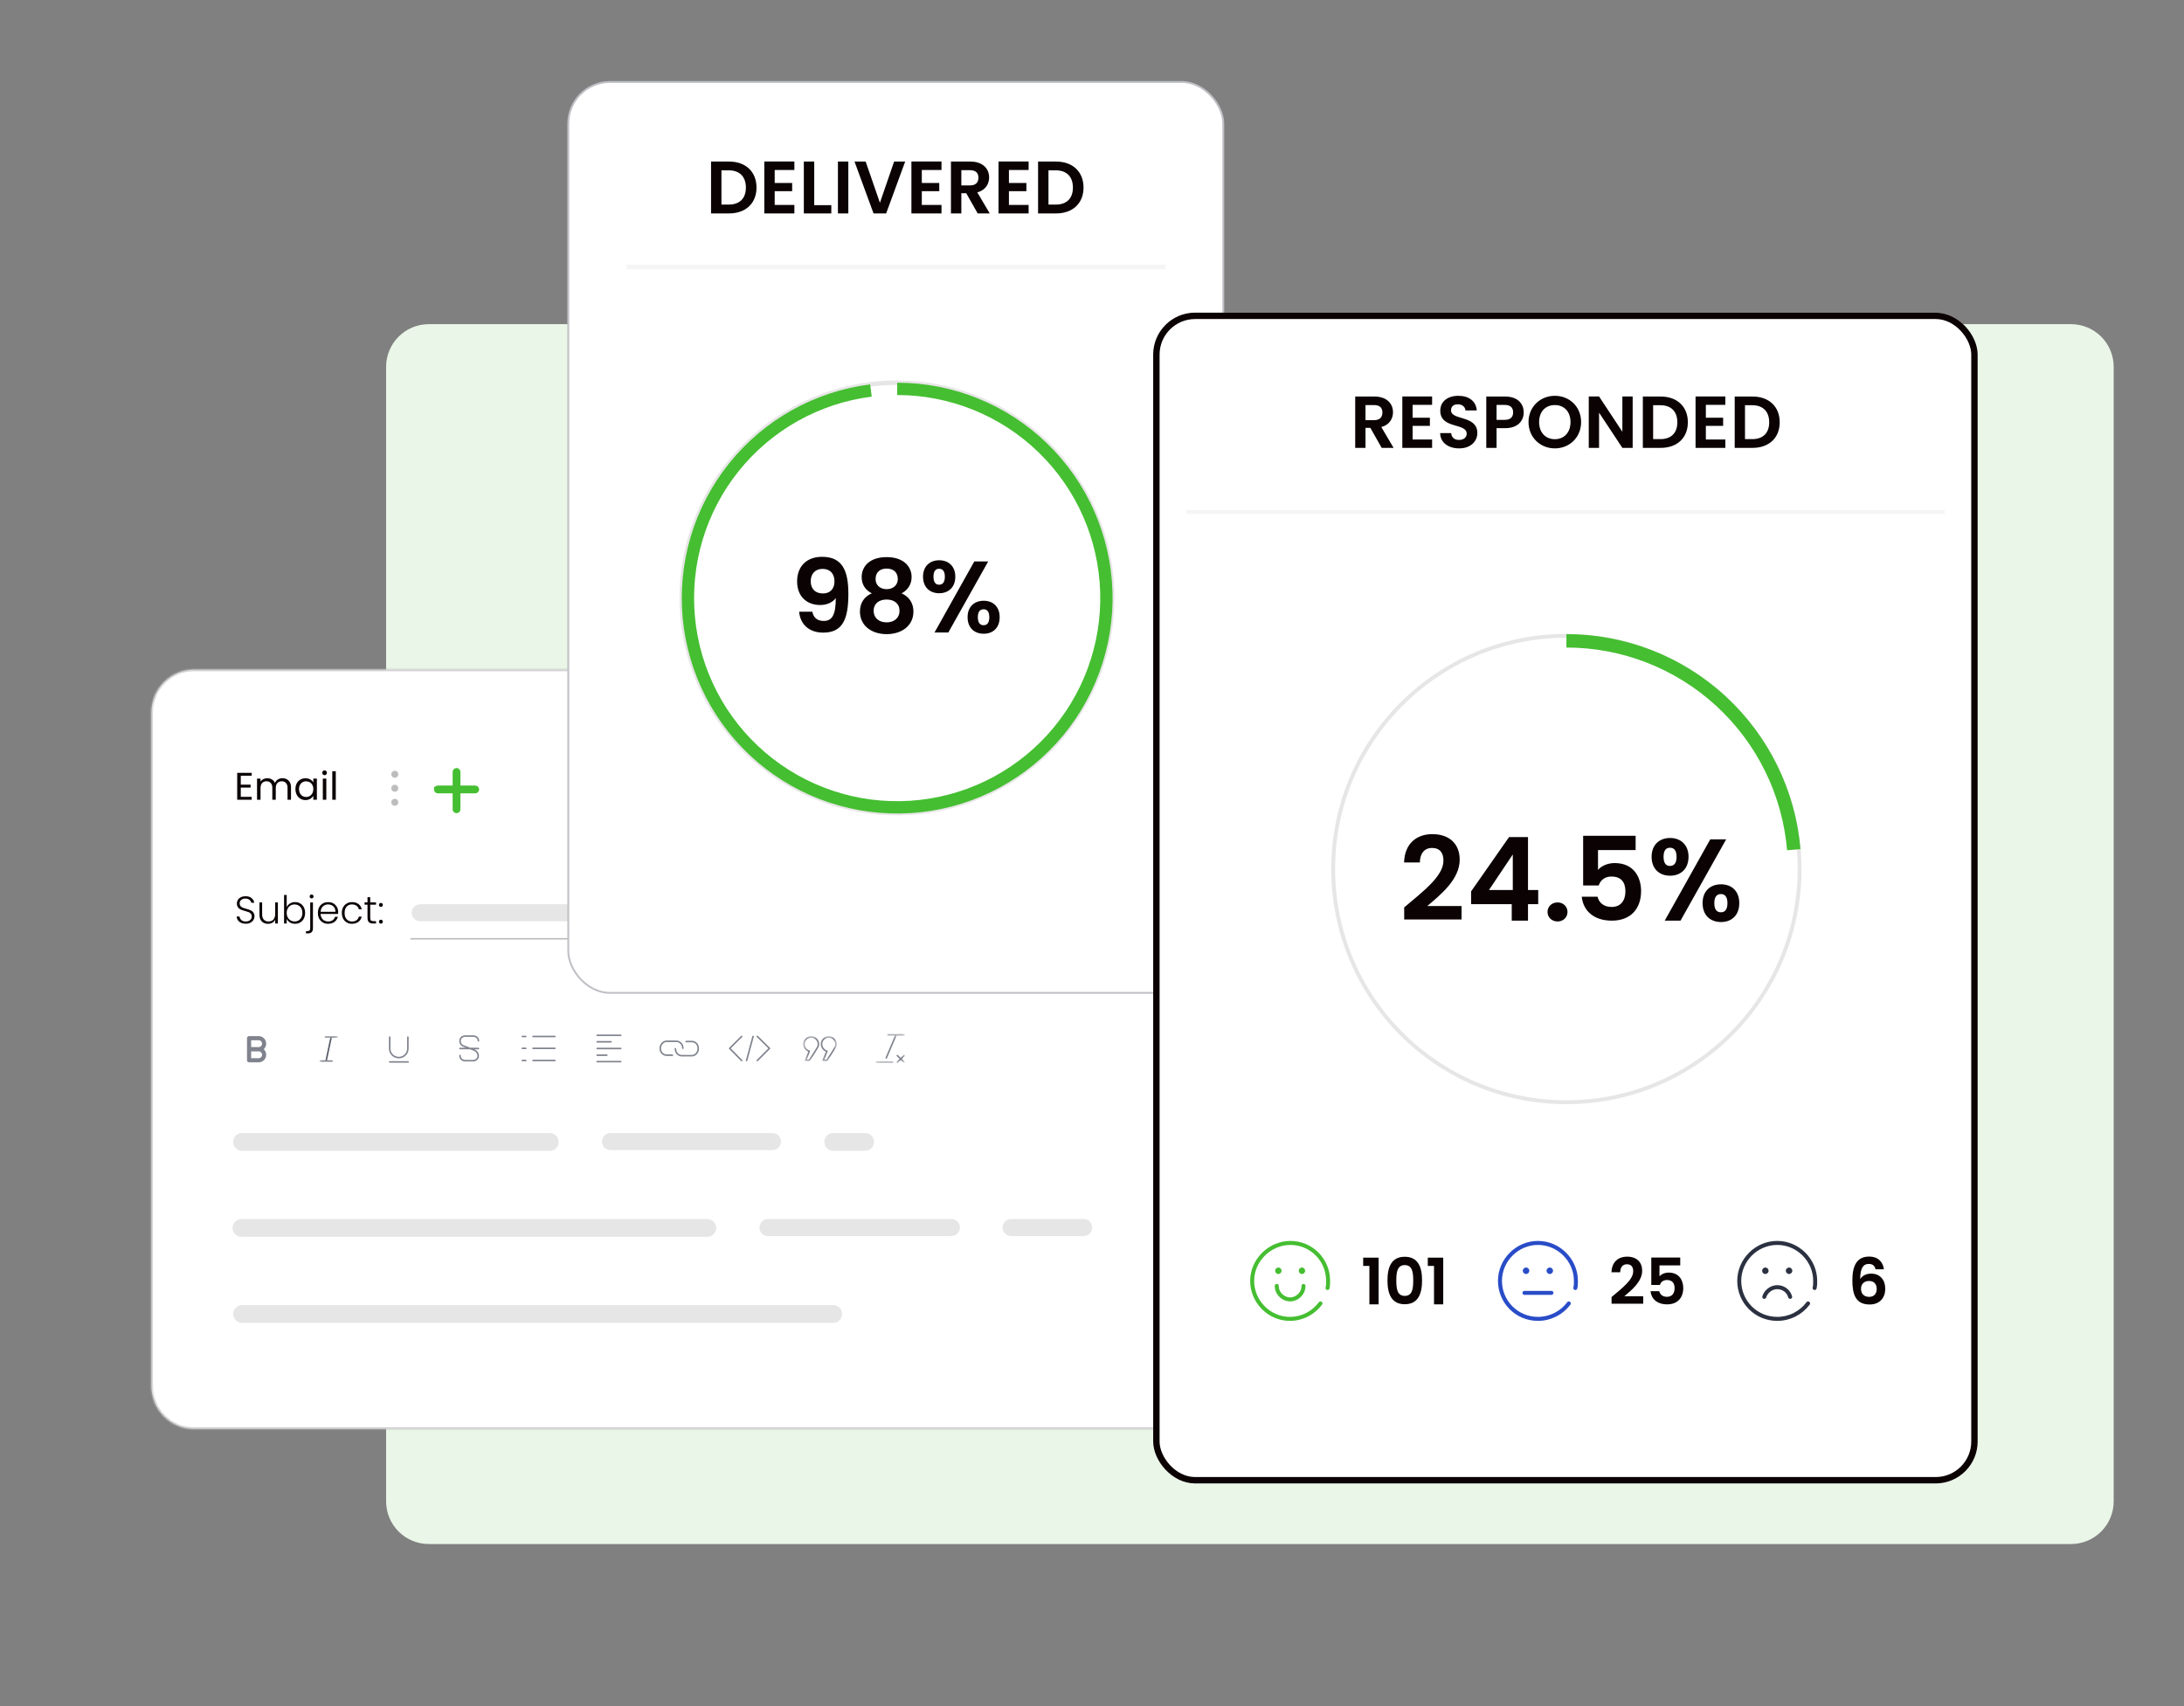 <?xml version="1.0" encoding="UTF-8"?>
<svg xmlns="http://www.w3.org/2000/svg" width="512" height="400" viewBox="0 0 512 400" fill="none">
  <rect x="0" y="0" width="512" height="400" fill="#808080" stroke="none"/>
  <path d="M485.516 76H100.516C97.864 76 95.32 77.054 93.445 78.929C91.569 80.804 90.516 83.348 90.516 86V352C90.516 354.652 91.569 357.196 93.445 359.071C95.32 360.946 97.864 362 100.516 362H485.516C488.168 362 490.711 360.946 492.587 359.071C494.462 357.196 495.516 354.652 495.516 352V86C495.516 83.348 494.462 80.804 492.587 78.929C490.711 77.054 488.168 76 485.516 76Z" fill="#EAF6E8"></path>
  <path d="M35.516 167C35.516 164.348 36.569 161.804 38.445 159.929C40.32 158.054 42.864 157 45.516 157H300.516C303.168 157 305.711 158.054 307.587 159.929C309.462 161.804 310.516 164.348 310.516 167V325C310.516 327.652 309.462 330.196 307.587 332.071C305.711 333.946 303.168 335 300.516 335H45.516C42.864 335 40.32 333.946 38.445 332.071C36.569 330.196 35.516 327.652 35.516 325V167Z" fill="white"></path>
  <mask id="mask0_3792_343588" style="mask-type:luminance" maskUnits="userSpaceOnUse" x="35" y="157" width="276" height="178">
    <path d="M35.516 167C35.516 164.348 36.569 161.804 38.445 159.929C40.32 158.054 42.864 157 45.516 157H300.516C303.168 157 305.711 158.054 307.587 159.929C309.462 161.804 310.516 164.348 310.516 167V325C310.516 327.652 309.462 330.196 307.587 332.071C305.711 333.946 303.168 335 300.516 335H45.516C42.864 335 40.32 333.946 38.445 332.071C36.569 330.196 35.516 327.652 35.516 325V167Z" fill="#BDBDBD"></path>
  </mask>
  <g mask="url(#mask0_3792_343588)">
    <path d="M45.514 157.35H300.514V156.65H45.514V157.35ZM310.164 167V325H310.864V167H310.164ZM300.514 334.65H45.514V335.35H300.514V334.65ZM35.864 325V167H35.164V325H35.864ZM45.514 334.65C42.955 334.65 40.5 333.634 38.691 331.824C36.881 330.014 35.864 327.56 35.864 325H35.164C35.164 330.71 39.804 335.35 45.514 335.35V334.65ZM310.164 325C310.164 327.56 309.147 330.014 307.338 331.824C305.528 333.634 303.073 334.65 300.514 334.65V335.35C306.234 335.35 310.864 330.71 310.864 325H310.164ZM300.514 157.35C303.073 157.35 305.528 158.367 307.338 160.177C309.147 161.987 310.164 164.441 310.164 167H310.864C310.864 161.28 306.234 156.65 300.514 156.65V157.35ZM45.514 156.65C44.155 156.65 42.809 156.918 41.553 157.438C40.298 157.958 39.157 158.721 38.196 159.682C37.234 160.643 36.472 161.784 35.952 163.04C35.432 164.295 35.164 165.641 35.164 167H35.864C35.864 164.441 36.881 161.987 38.691 160.177C40.5 158.367 42.955 157.35 45.514 157.35V156.65Z" fill="#BDBDBD"></path>
  </g>
  <path d="M92.554 182.35C92.662 182.35 92.769 182.329 92.868 182.288C92.968 182.246 93.058 182.186 93.134 182.11C93.21 182.034 93.271 181.943 93.312 181.844C93.353 181.744 93.374 181.638 93.374 181.53C93.374 181.422 93.353 181.316 93.312 181.216C93.271 181.117 93.21 181.026 93.134 180.95C93.058 180.874 92.968 180.814 92.868 180.772C92.769 180.731 92.662 180.71 92.554 180.71C92.337 180.71 92.128 180.796 91.975 180.95C91.821 181.104 91.734 181.312 91.734 181.53C91.734 181.747 91.821 181.956 91.975 182.11C92.128 182.264 92.337 182.35 92.554 182.35ZM92.554 185.63C92.662 185.63 92.769 185.609 92.868 185.568C92.968 185.526 93.058 185.466 93.134 185.39C93.21 185.314 93.271 185.223 93.312 185.124C93.353 185.024 93.374 184.918 93.374 184.81C93.374 184.702 93.353 184.596 93.312 184.496C93.271 184.397 93.21 184.306 93.134 184.23C93.058 184.154 92.968 184.094 92.868 184.052C92.769 184.011 92.662 183.99 92.554 183.99C92.337 183.99 92.128 184.076 91.975 184.23C91.821 184.384 91.734 184.592 91.734 184.81C91.734 185.027 91.821 185.236 91.975 185.39C92.128 185.544 92.337 185.63 92.554 185.63ZM92.554 188.92C92.662 188.92 92.769 188.899 92.868 188.858C92.968 188.816 93.058 188.756 93.134 188.68C93.21 188.604 93.271 188.513 93.312 188.414C93.353 188.314 93.374 188.208 93.374 188.1C93.374 187.992 93.353 187.886 93.312 187.786C93.271 187.687 93.21 187.596 93.134 187.52C93.058 187.444 92.968 187.384 92.868 187.342C92.769 187.301 92.662 187.28 92.554 187.28C92.337 187.28 92.128 187.366 91.975 187.52C91.821 187.674 91.734 187.882 91.734 188.1C91.734 188.317 91.821 188.526 91.975 188.68C92.128 188.834 92.337 188.92 92.554 188.92Z" fill="#BDBDBD"></path>
  <path fill-rule="evenodd" clip-rule="evenodd" d="M107.03 190.01C106.994 190.011 106.958 190.005 106.924 189.992C106.89 189.979 106.859 189.96 106.833 189.935C106.806 189.909 106.786 189.879 106.771 189.846C106.757 189.812 106.75 189.776 106.75 189.74V180.98C106.75 180.907 106.779 180.837 106.831 180.786C106.882 180.734 106.952 180.705 107.025 180.705C107.098 180.705 107.168 180.734 107.219 180.786C107.271 180.837 107.3 180.907 107.3 180.98V189.74C107.3 189.89 107.18 190.01 107.03 190.01Z" fill="#45BE31" stroke="#45BE31" stroke-width="1.28"></path>
  <path fill-rule="evenodd" clip-rule="evenodd" d="M102.385 185.091C102.385 184.941 102.505 184.811 102.655 184.811H111.415C111.488 184.811 111.558 184.84 111.609 184.891C111.661 184.943 111.69 185.013 111.69 185.086C111.69 185.158 111.661 185.228 111.609 185.28C111.558 185.332 111.488 185.361 111.415 185.361H102.655C102.619 185.362 102.583 185.356 102.549 185.343C102.515 185.33 102.484 185.31 102.458 185.285C102.431 185.26 102.411 185.23 102.396 185.196C102.382 185.163 102.375 185.127 102.375 185.091H102.385Z" fill="#45BE31" stroke="#45BE31" stroke-width="1.28"></path>
  <path d="M56.449 181.87V183.97H58.749V184.65H56.449V186.82H58.999V187.5H55.609V181.19H59.009V181.87H56.439H56.449ZM66.209 182.45C66.599 182.45 66.939 182.54 67.239 182.7C67.539 182.86 67.779 183.1 67.959 183.41C68.129 183.73 68.219 184.12 68.219 184.58V187.5H67.409V184.7C67.409 184.2 67.279 183.82 67.029 183.57C66.789 183.3 66.469 183.17 66.049 183.17C65.619 183.17 65.279 183.31 65.029 183.58C64.779 183.85 64.649 184.25 64.649 184.77V187.5H63.839V184.7C63.839 184.2 63.709 183.82 63.459 183.57C63.219 183.3 62.899 183.17 62.479 183.17C62.049 183.17 61.709 183.31 61.459 183.58C61.209 183.85 61.079 184.25 61.079 184.77V187.5H60.259V182.54H61.079V183.26C61.239 183 61.459 182.8 61.729 182.66C62.009 182.52 62.309 182.46 62.639 182.46C63.059 182.46 63.429 182.55 63.739 182.74C64.069 182.92 64.299 183.19 64.459 183.56C64.599 183.21 64.829 182.94 65.149 182.74C65.469 182.547 65.836 182.446 66.209 182.45ZM69.259 185C69.259 184.5 69.359 184.05 69.559 183.67C69.753 183.297 70.049 182.987 70.411 182.775C70.774 182.562 71.189 182.457 71.609 182.47C72.039 182.47 72.419 182.56 72.739 182.74C73.059 182.93 73.299 183.16 73.449 183.44V182.54H74.289V187.5H73.449V186.57C73.289 186.87 73.049 187.1 72.719 187.3C72.399 187.49 72.019 187.58 71.599 187.58C71.179 187.585 70.765 187.471 70.406 187.252C70.047 187.033 69.757 186.717 69.569 186.34C69.369 185.94 69.259 185.5 69.259 185ZM73.459 185.01C73.466 184.673 73.387 184.339 73.229 184.04C73.089 183.771 72.874 183.549 72.609 183.4C72.355 183.252 72.064 183.176 71.769 183.18C71.472 183.17 71.178 183.244 70.921 183.395C70.664 183.545 70.456 183.766 70.319 184.03C70.165 184.33 70.09 184.664 70.099 185C70.099 185.38 70.179 185.71 70.329 186C70.479 186.27 70.679 186.49 70.929 186.64C71.179 186.78 71.459 186.86 71.769 186.86C72.067 186.864 72.359 186.785 72.615 186.634C72.871 186.482 73.08 186.263 73.219 186C73.379 185.71 73.449 185.38 73.449 185.01H73.459ZM76.099 181.74C76.025 181.743 75.951 181.729 75.883 181.702C75.814 181.674 75.751 181.633 75.699 181.58C75.647 181.528 75.605 181.466 75.578 181.397C75.55 181.328 75.537 181.254 75.539 181.18C75.539 181.02 75.589 180.89 75.699 180.78C75.809 180.68 75.939 180.62 76.099 180.62C76.171 180.618 76.241 180.632 76.307 180.659C76.372 180.687 76.431 180.728 76.479 180.78C76.579 180.89 76.639 181.02 76.639 181.18C76.639 181.34 76.589 181.47 76.479 181.58C76.431 181.632 76.372 181.674 76.307 181.701C76.241 181.729 76.171 181.742 76.099 181.74ZM76.499 182.54V187.5H75.679V182.54H76.499ZM78.719 180.81V187.5H77.899V180.81H78.719Z" fill="#0B0204"></path>
  <path d="M274.516 212H98.516C97.985 212 97.477 212.211 97.101 212.586C96.726 212.961 96.516 213.47 96.516 214C96.516 214.53 96.726 215.039 97.101 215.414C97.477 215.789 97.985 216 98.516 216H274.516C275.046 216 275.555 215.789 275.93 215.414C276.305 215.039 276.516 214.53 276.516 214C276.516 213.47 276.305 212.961 275.93 212.586C275.555 212.211 275.046 212 274.516 212Z" fill="#E7E6E6"></path>
  <path d="M96.398 220.1H290.948" stroke="#BDBDBD" stroke-width="0.35" stroke-linecap="square"></path>
  <path d="M57.614 216.57C57.204 216.57 56.834 216.5 56.514 216.35C56.218 216.22 55.963 216.013 55.774 215.75C55.594 215.495 55.493 215.192 55.484 214.88H56.154C56.184 215.18 56.324 215.46 56.554 215.69C56.804 215.92 57.154 216.04 57.614 216.04C58.044 216.04 58.384 215.93 58.634 215.71C58.884 215.49 59.014 215.21 59.014 214.87C59.026 214.635 58.951 214.404 58.804 214.22C58.667 214.052 58.488 213.925 58.284 213.85C58.084 213.77 57.794 213.68 57.434 213.58C57.094 213.494 56.76 213.384 56.434 213.25C56.184 213.137 55.967 212.961 55.804 212.74C55.614 212.468 55.519 212.141 55.534 211.81C55.537 211.497 55.63 211.192 55.802 210.932C55.974 210.671 56.218 210.465 56.504 210.34C56.804 210.19 57.164 210.12 57.564 210.12C58.144 210.12 58.614 210.26 58.964 210.55C59.334 210.84 59.544 211.2 59.594 211.65H58.914C58.86 211.378 58.707 211.136 58.484 210.97C58.244 210.77 57.924 210.67 57.514 210.67C57.134 210.67 56.814 210.77 56.564 210.97C56.441 211.067 56.341 211.191 56.275 211.334C56.209 211.477 56.178 211.633 56.184 211.79C56.184 212.06 56.254 212.27 56.384 212.43C56.524 212.6 56.694 212.72 56.904 212.8C57.114 212.89 57.404 212.98 57.754 213.07C58.154 213.19 58.494 213.3 58.754 213.42C59.033 213.537 59.269 213.737 59.43 213.993C59.591 214.249 59.67 214.548 59.654 214.85C59.654 215.15 59.574 215.42 59.414 215.69C59.254 215.95 59.024 216.16 58.714 216.33C58.414 216.49 58.044 216.57 57.614 216.57ZM65.144 211.57V216.51H64.514V215.64C64.374 215.94 64.144 216.18 63.844 216.34C63.544 216.51 63.204 216.59 62.834 216.59C62.569 216.601 62.304 216.559 62.055 216.466C61.806 216.373 61.578 216.232 61.384 216.05C61.014 215.68 60.824 215.15 60.824 214.45V211.57H61.454V214.38C61.454 214.92 61.584 215.33 61.854 215.61C62.124 215.9 62.484 216.04 62.954 216.04C63.424 216.04 63.804 215.89 64.094 215.59C64.374 215.29 64.514 214.84 64.514 214.26V211.57H65.144ZM67.214 212.67C67.374 212.33 67.624 212.04 67.964 211.83C68.327 211.605 68.748 211.49 69.174 211.5C69.624 211.5 70.034 211.6 70.384 211.82C70.744 212.02 71.024 212.32 71.224 212.7C71.424 213.08 71.524 213.53 71.524 214.03C71.524 214.53 71.424 214.99 71.224 215.37C71.024 215.76 70.744 216.05 70.374 216.27C70.01 216.481 69.595 216.588 69.174 216.58C68.704 216.58 68.304 216.48 67.954 216.26C67.614 216.05 67.374 215.76 67.214 215.42V216.51H66.594V209.82H67.214V212.67ZM70.884 214.03C70.884 213.63 70.804 213.27 70.644 212.97C70.484 212.67 70.264 212.44 69.994 212.29C69.714 212.13 69.394 212.05 69.054 212.05C68.726 212.041 68.402 212.124 68.12 212.29C67.837 212.457 67.606 212.699 67.454 212.99C67.294 213.29 67.214 213.64 67.214 214.04C67.214 214.44 67.294 214.79 67.464 215.09C67.616 215.379 67.845 215.619 68.126 215.785C68.407 215.951 68.728 216.036 69.054 216.03C69.381 216.045 69.705 215.966 69.987 215.801C70.269 215.636 70.498 215.392 70.644 215.1C70.804 214.8 70.884 214.44 70.884 214.03ZM73.054 210.64C72.993 210.642 72.933 210.632 72.876 210.61C72.819 210.587 72.767 210.553 72.724 210.51C72.68 210.465 72.646 210.412 72.624 210.354C72.601 210.295 72.591 210.233 72.594 210.17C72.591 210.11 72.601 210.051 72.623 209.995C72.646 209.94 72.68 209.89 72.724 209.85C72.824 209.75 72.924 209.71 73.054 209.71C73.174 209.71 73.284 209.76 73.364 209.85C73.464 209.93 73.504 210.05 73.504 210.17C73.504 210.31 73.454 210.42 73.364 210.51C73.325 210.552 73.277 210.586 73.223 210.608C73.17 210.631 73.112 210.641 73.054 210.64ZM73.354 217.68C73.354 218.08 73.254 218.36 73.054 218.55C72.854 218.75 72.554 218.84 72.164 218.84H71.724V218.3H72.064C72.304 218.3 72.464 218.25 72.564 218.14C72.674 218.04 72.724 217.88 72.724 217.64V211.58H73.364V217.68H73.354ZM79.274 213.78C79.274 214.01 79.274 214.18 79.254 214.28H75.154C75.165 214.619 75.261 214.949 75.434 215.24C75.594 215.51 75.804 215.71 76.074 215.84C76.334 215.98 76.624 216.04 76.944 216.04C77.344 216.04 77.694 215.94 77.974 215.75C78.254 215.55 78.444 215.28 78.534 214.95H79.204C79.089 215.422 78.813 215.839 78.424 216.13C78.024 216.43 77.534 216.58 76.944 216.58C76.513 216.602 76.085 216.501 75.71 216.288C75.334 216.076 75.027 215.761 74.824 215.38C74.624 215 74.524 214.55 74.524 214.04C74.524 213.53 74.624 213.08 74.824 212.7C75.024 212.31 75.324 212.01 75.684 211.81C76.054 211.61 76.474 211.51 76.944 211.51C77.414 211.51 77.824 211.61 78.174 211.81C78.513 212.017 78.792 212.308 78.985 212.655C79.178 213.002 79.278 213.393 79.274 213.79V213.78ZM78.634 213.78C78.634 213.4 78.564 213.09 78.404 212.83C78.261 212.576 78.045 212.371 77.784 212.24C77.514 212.11 77.224 212.04 76.914 212.04C76.444 212.04 76.044 212.2 75.714 212.5C75.384 212.8 75.194 213.22 75.164 213.77H78.634V213.78ZM80.134 214.04C80.134 213.53 80.234 213.08 80.444 212.7C80.644 212.32 80.944 212.02 81.294 211.82C81.654 211.61 82.074 211.5 82.534 211.5C83.144 211.5 83.644 211.65 84.034 211.95C84.434 212.25 84.694 212.67 84.804 213.18H84.124C84.053 212.844 83.856 212.547 83.574 212.35C83.27 212.139 82.904 212.034 82.534 212.05C82.219 212.032 81.905 212.108 81.633 212.268C81.361 212.428 81.142 212.666 81.004 212.95C80.854 213.25 80.784 213.61 80.784 214.05C80.784 214.47 80.854 214.85 81.004 215.15C81.164 215.45 81.374 215.67 81.644 215.82C81.904 215.97 82.204 216.05 82.544 216.05C82.944 216.05 83.294 215.95 83.574 215.75C83.854 215.55 84.044 215.26 84.124 214.9H84.804C84.684 215.4 84.434 215.81 84.034 216.12C83.634 216.42 83.134 216.58 82.534 216.58C82.107 216.602 81.683 216.501 81.312 216.288C80.942 216.075 80.64 215.76 80.444 215.38C80.244 215 80.144 214.55 80.144 214.04H80.134ZM86.794 212.11V215.17C86.794 215.47 86.854 215.68 86.964 215.8C87.084 215.9 87.284 215.97 87.564 215.97H88.154V216.51H87.474C87.024 216.51 86.694 216.41 86.474 216.21C86.264 215.99 86.154 215.65 86.154 215.17V212.11H85.464V211.57H86.154V210.34H86.794V211.57H88.154V212.11H86.794ZM89.294 216.55C89.233 216.552 89.173 216.541 89.116 216.519C89.059 216.496 89.008 216.463 88.964 216.42C88.923 216.374 88.891 216.32 88.871 216.262C88.85 216.204 88.841 216.142 88.844 216.08C88.844 215.95 88.884 215.84 88.964 215.76C89.064 215.66 89.164 215.62 89.304 215.62C89.424 215.62 89.534 215.67 89.614 215.76C89.714 215.84 89.754 215.96 89.754 216.08C89.754 216.22 89.704 216.33 89.614 216.42C89.575 216.462 89.527 216.496 89.473 216.518C89.42 216.541 89.362 216.551 89.304 216.55H89.294ZM89.294 212.62C89.233 212.622 89.173 212.611 89.116 212.589C89.059 212.566 89.008 212.533 88.964 212.49C88.923 212.444 88.891 212.39 88.871 212.332C88.85 212.274 88.841 212.212 88.844 212.15C88.844 212.02 88.884 211.91 88.964 211.83C89.064 211.73 89.164 211.69 89.304 211.69C89.424 211.69 89.534 211.74 89.614 211.83C89.714 211.91 89.754 212.02 89.754 212.15C89.754 212.29 89.704 212.4 89.614 212.49C89.575 212.532 89.527 212.566 89.473 212.588C89.42 212.611 89.362 212.621 89.304 212.62H89.294Z" fill="#0B0204"></path>
  <path d="M58.391 245.97H60.741C61.062 245.942 61.361 245.794 61.579 245.557C61.796 245.319 61.917 245.008 61.917 244.685C61.917 244.363 61.796 244.052 61.579 243.814C61.361 243.576 61.062 243.429 60.741 243.4H58.391V248.58H60.741C61.062 248.552 61.361 248.404 61.579 248.167C61.796 247.929 61.917 247.618 61.917 247.295C61.917 246.973 61.796 246.662 61.579 246.424C61.361 246.186 61.062 246.039 60.741 246.01H58.391" stroke="#80838D" stroke-width="0.97" stroke-miterlimit="10" stroke-linecap="round" stroke-linejoin="round"></path>
  <mask id="mask1_3792_343588" style="mask-type:luminance" maskUnits="userSpaceOnUse" x="74" y="242" width="6" height="7">
    <path d="M79.245 242.9H74.875V248.97H79.245V242.91V242.9Z" fill="white"></path>
  </mask>
  <g mask="url(#mask1_3792_343588)">
    <path d="M79.048 243.101H76.288M77.838 248.781H75.078M77.648 243.101L76.438 248.781" stroke="#565A67" stroke-width="0.36" stroke-miterlimit="10" stroke-linecap="round" stroke-linejoin="round"></path>
  </g>
  <path d="M91.359 243.15V245.82C91.359 247.03 92.329 247.95 93.489 247.95C94.699 247.95 95.619 246.98 95.619 245.82V243.15M95.669 248.97H91.359M112.159 244.02C112.159 243.39 111.629 242.91 110.949 242.91H109.049C108.379 242.91 107.849 243.39 107.849 244.02V244.17C107.849 244.61 108.129 245.04 108.569 245.19L111.089 246.16C111.719 246.4 112.109 246.98 112.109 247.56C112.109 248.19 111.579 248.68 110.899 248.68H109.059C108.379 248.68 107.839 248.19 107.839 247.56V247.46M112.159 245.82H107.839M124.959 248.64H130.079M124.959 245.79H130.079M124.959 243H130.079M122.459 243H123.269M122.459 245.79H123.269M122.459 248.64H123.269M139.989 242.73H145.519M139.989 245.82H145.519M139.989 248.9H145.519M139.989 244.25H143.249M139.989 247.39H142.259M157.639 247.39H156.299C155.429 247.39 154.789 246.69 154.789 245.82V245.76C154.789 244.89 155.489 244.13 156.289 244.13H158.569C159.379 244.13 160.079 244.83 160.079 245.76" stroke="#80838D" stroke-width="0.36" stroke-miterlimit="10" stroke-linecap="round" stroke-linejoin="round"></path>
  <path d="M160.844 244.19H162.184C163.054 244.19 163.684 244.89 163.684 245.82V245.88C163.684 246.75 162.994 247.51 162.184 247.51H159.854C158.984 247.51 158.344 246.81 158.344 245.88M173.864 243L171.064 245.79L173.864 248.64M175.024 248.64L176.544 243M177.534 248.64L180.384 245.79L177.534 242.99" stroke="#80838D" stroke-width="0.36" stroke-miterlimit="10" stroke-linecap="round" stroke-linejoin="round"></path>
  <mask id="mask2_3792_343588" style="mask-type:luminance" maskUnits="userSpaceOnUse" x="188" y="242" width="9" height="7">
    <path d="M188.328 248.78H196.178V242.91H188.328V248.78Z" fill="white"></path>
  </mask>
  <g mask="url(#mask2_3792_343588)">
    <path d="M192.599 244.801C192.599 245.571 193.129 246.251 193.859 246.451L192.979 248.581H193.859C193.859 248.581 195.259 246.501 195.699 245.681C195.899 245.431 195.989 245.091 195.989 244.801C195.989 243.881 195.209 243.101 194.289 243.101C193.369 243.101 192.589 243.881 192.589 244.801H192.599ZM188.469 244.801C188.469 245.571 189.009 246.251 189.729 246.451L188.859 248.581H189.729C189.729 248.581 191.139 246.501 191.579 245.681C191.769 245.431 191.869 245.091 191.869 244.801C191.869 243.881 191.089 243.101 190.169 243.101C189.249 243.101 188.469 243.881 188.469 244.801Z" stroke="#80838D" stroke-width="0.36" stroke-miterlimit="10" stroke-linecap="round" stroke-linejoin="round"></path>
  </g>
  <mask id="mask3_3792_343588" style="mask-type:luminance" maskUnits="userSpaceOnUse" x="205" y="242" width="8" height="8">
    <path d="M212.089 242.42H205.289V249.22H212.089V242.42Z" fill="white"></path>
  </mask>
  <g mask="url(#mask3_3792_343588)">
    <path d="M208.189 242.6H211.959M205.469 249.04H209.239M210.069 242.6L207.769 248.03M211.959 249.04L210.359 247.48M210.369 249.04L211.959 247.48" stroke="#80838D" stroke-width="0.36" stroke-miterlimit="10" stroke-linecap="round" stroke-linejoin="round"></path>
  </g>
  <path d="M129.026 265.64H56.596C56.068 265.676 55.573 265.912 55.212 266.299C54.851 266.686 54.65 267.195 54.65 267.725C54.65 268.254 54.851 268.764 55.212 269.15C55.573 269.537 56.068 269.773 56.596 269.81H129.026C129.554 269.773 130.048 269.537 130.409 269.15C130.77 268.764 130.971 268.254 130.971 267.725C130.971 267.195 130.77 266.686 130.409 266.299C130.048 265.912 129.554 265.676 129.026 265.64ZM181.106 265.64H143.106C142.575 265.64 142.066 265.85 141.691 266.225C141.316 266.601 141.106 267.109 141.106 267.64C141.106 268.17 141.316 268.679 141.691 269.054C142.066 269.429 142.575 269.64 143.106 269.64H181.106C181.636 269.64 182.145 269.429 182.52 269.054C182.895 268.679 183.106 268.17 183.106 267.64C183.106 267.109 182.895 266.601 182.52 266.225C182.145 265.85 181.636 265.64 181.106 265.64ZM202.946 265.64H195.196C194.668 265.676 194.173 265.912 193.812 266.299C193.451 266.686 193.25 267.195 193.25 267.725C193.25 268.254 193.451 268.764 193.812 269.15C194.173 269.537 194.668 269.773 195.196 269.81H202.946C203.474 269.773 203.968 269.537 204.329 269.15C204.69 268.764 204.891 268.254 204.891 267.725C204.891 267.195 204.69 266.686 204.329 266.299C203.968 265.912 203.474 265.676 202.946 265.64ZM165.956 285.8H56.606C56.051 285.8 55.52 286.02 55.128 286.412C54.736 286.804 54.516 287.335 54.516 287.89C54.516 288.444 54.736 288.976 55.128 289.368C55.52 289.759 56.051 289.98 56.606 289.98H165.956C166.484 289.943 166.978 289.707 167.339 289.321C167.7 288.934 167.901 288.424 167.901 287.895C167.901 287.365 167.7 286.856 167.339 286.469C166.978 286.082 166.484 285.846 165.956 285.81V285.8ZM223.036 285.8H180.036C179.505 285.8 178.996 286.01 178.621 286.385C178.246 286.76 178.036 287.269 178.036 287.8C178.036 288.33 178.246 288.839 178.621 289.214C178.996 289.589 179.505 289.8 180.036 289.8H223.036C223.566 289.8 224.075 289.589 224.45 289.214C224.825 288.839 225.036 288.33 225.036 287.8C225.036 287.269 224.825 286.76 224.45 286.385C224.075 286.01 223.566 285.8 223.036 285.8ZM254.036 285.8H237.036C236.505 285.8 235.996 286.01 235.621 286.385C235.246 286.76 235.036 287.269 235.036 287.8C235.036 288.33 235.246 288.839 235.621 289.214C235.996 289.589 236.505 289.8 237.036 289.8H254.036C254.566 289.8 255.075 289.589 255.45 289.214C255.825 288.839 256.036 288.33 256.036 287.8C256.036 287.269 255.825 286.76 255.45 286.385C255.075 286.01 254.566 285.8 254.036 285.8ZM195.466 305.98H56.606C56.078 306.016 55.583 306.252 55.222 306.639C54.861 307.026 54.66 307.535 54.66 308.065C54.66 308.594 54.861 309.104 55.222 309.49C55.583 309.877 56.078 310.113 56.606 310.15H195.466C195.994 310.113 196.488 309.877 196.849 309.49C197.21 309.104 197.411 308.594 197.411 308.065C197.411 307.535 197.21 307.026 196.849 306.639C196.488 306.252 195.994 306.016 195.466 305.98Z" fill="#E7E6E6"></path>
  <rect x="133.22" y="19.22" width="153.56" height="213.56" rx="9.78" fill="white"></rect>
  <rect x="133.22" y="19.22" width="153.56" height="213.56" rx="9.78" stroke="#C0C1C6" stroke-width="0.44"></rect>
  <path d="M170.942 37.88C174.825 37.88 177.35 40.283 177.35 43.975C177.35 47.649 174.825 50.035 170.942 50.035H166.692V37.88H170.942ZM169.13 47.963H170.855C173.414 47.963 174.86 46.5 174.86 43.975C174.86 41.45 173.414 39.935 170.855 39.935H169.13V47.963ZM186.228 37.862V39.848H181.613V42.895H185.706V44.828H181.613V48.05H186.228V50.035H179.175V37.862H186.228ZM188.444 37.88H190.882V48.102H194.887V50.035H188.444V37.88ZM196.437 50.035V37.88H198.875V50.035H196.437ZM206.281 47.545L209.607 37.88H212.202L207.744 50.035H204.784L200.326 37.88H202.938L206.281 47.545ZM220.717 37.862V39.848H216.102V42.895H220.194V44.828H216.102V48.05H220.717V50.035H213.664V37.862H220.717ZM229.376 41.659C229.376 40.579 228.766 39.9 227.408 39.9H225.37V43.47H227.408C228.766 43.47 229.376 42.756 229.376 41.659ZM222.932 37.88H227.495C230.421 37.88 231.883 39.569 231.883 41.606C231.883 43.087 231.065 44.584 229.115 45.107L232.023 50.035H229.202L226.52 45.298H225.37V50.035H222.932V37.88ZM241.141 37.862V39.848H236.527V42.895H240.619V44.828H236.527V48.05H241.141V50.035H234.089V37.862H241.141ZM247.606 37.88C251.49 37.88 254.015 40.283 254.015 43.975C254.015 47.649 251.49 50.035 247.606 50.035H243.357V37.88H247.606ZM245.795 47.963H247.519C250.079 47.963 251.524 46.5 251.524 43.975C251.524 41.45 250.079 39.935 247.519 39.935H245.795V47.963Z" fill="#0B0204"></path>
  <path d="M146.852 62.613H273.285" stroke="#F6F5F5" stroke-width="1.058"></path>
  <path d="M187.345 143.417H190.439C190.7 144.797 191.581 145.582 193.127 145.582C195.079 145.582 195.935 144.131 195.935 140.228C195.198 141.252 193.794 141.846 192.271 141.846C189.273 141.846 186.869 139.967 186.869 136.302C186.869 132.828 189.058 130.544 192.723 130.544C197.434 130.544 198.886 133.732 198.886 139.229C198.886 145.13 197.577 148.319 192.985 148.319C189.296 148.319 187.536 145.963 187.345 143.417ZM192.961 139.134C194.627 139.134 195.626 138.015 195.626 136.326C195.626 134.422 194.531 133.375 192.842 133.375C191.105 133.375 190.058 134.541 190.058 136.278C190.058 137.849 190.938 139.134 192.961 139.134ZM204.382 139.11C202.954 138.372 202.002 137.159 202.002 135.279C202.002 132.781 203.906 130.615 207.856 130.615C211.806 130.615 213.71 132.804 213.71 135.279C213.71 137.111 212.71 138.42 211.354 139.11C213.067 139.848 214.138 141.347 214.138 143.369C214.138 146.677 211.425 148.676 207.856 148.676C204.311 148.676 201.598 146.677 201.598 143.369C201.598 141.323 202.669 139.824 204.382 139.11ZM207.856 138.134C209.379 138.134 210.474 137.183 210.474 135.755C210.474 134.184 209.45 133.304 207.856 133.304C206.309 133.304 205.262 134.161 205.262 135.779C205.262 137.206 206.357 138.134 207.856 138.134ZM207.856 140.562C206.119 140.562 204.81 141.466 204.81 143.227C204.81 144.773 205.952 145.915 207.856 145.915C209.76 145.915 210.878 144.749 210.878 143.227C210.878 141.513 209.641 140.562 207.856 140.562ZM216.388 135.208C216.388 132.733 218.007 131.353 220.172 131.353C222.337 131.353 223.955 132.733 223.955 135.208C223.955 137.706 222.337 139.086 220.172 139.086C218.007 139.086 216.388 137.706 216.388 135.208ZM220.148 133.352C219.339 133.352 218.839 133.899 218.839 135.208C218.839 136.516 219.339 137.087 220.148 137.087C220.981 137.087 221.504 136.516 221.504 135.208C221.504 133.899 220.981 133.352 220.148 133.352ZM219.077 148.295L228.405 131.638H231.665L222.313 148.295H219.077ZM226.834 144.702C226.834 142.203 228.453 140.847 230.618 140.847C232.759 140.847 234.354 142.203 234.354 144.702C234.354 147.224 232.759 148.58 230.618 148.58C228.453 148.58 226.834 147.224 226.834 144.702ZM230.594 142.846C229.761 142.846 229.238 143.393 229.238 144.702C229.238 146.034 229.761 146.582 230.594 146.582C231.403 146.582 231.927 146.034 231.927 144.702C231.927 143.393 231.403 142.846 230.594 142.846Z" fill="#0B0204"></path>
  <path d="M260.726 140.174C260.726 168.033 238.141 190.618 210.28 190.618C182.419 190.618 159.833 168.033 159.833 140.174C159.833 112.314 182.419 89.73 210.28 89.73C238.141 89.73 260.726 112.314 260.726 140.174Z" stroke="#E7E6E6" stroke-width="1.058"></path>
  <path d="M210.327 89.73C223.445 89.73 236.048 94.835 245.469 103.964C254.89 113.093 260.388 125.53 260.8 138.642C261.212 151.754 256.506 164.511 247.677 174.214C238.848 183.917 226.59 189.803 213.497 190.627C200.405 191.451 187.506 187.147 177.53 178.627C167.555 170.108 161.287 158.041 160.052 144.98C158.818 131.92 162.714 118.892 170.916 108.654C179.118 98.416 190.983 91.772 203.997 90.128L204.359 92.991C192.088 94.542 180.902 100.806 173.169 110.459C165.435 120.112 161.762 132.395 162.926 144.709C164.09 157.022 170 168.4 179.405 176.433C188.81 184.465 200.972 188.523 213.316 187.746C225.66 186.97 237.218 181.42 245.542 172.272C253.866 163.123 258.304 151.095 257.915 138.733C257.527 126.37 252.343 114.644 243.46 106.037C234.578 97.429 222.695 92.616 210.327 92.616L210.327 89.73Z" fill="#45BE31"></path>
  <g clip-path="url(#clip0_3792_343588)">
    <rect x="270.344" y="73.299" width="193.28" height="274.494" rx="9.833" fill="white"></rect>
    <path d="M324.083 96.71C324.083 95.642 323.48 94.969 322.135 94.969H320.118V98.504H322.135C323.48 98.504 324.083 97.797 324.083 96.71ZM317.704 92.969H322.221C325.117 92.969 326.566 94.642 326.566 96.659C326.566 98.124 325.755 99.607 323.824 100.124L326.704 105.003H323.911L321.255 100.314H320.118V105.003H317.704V92.969ZM335.731 92.952V94.918H331.163V97.935H335.214V99.848H331.163V103.038H335.731V105.003H328.749V92.952H335.731ZM346.338 101.521C346.338 103.417 344.821 105.124 342.08 105.124C339.58 105.124 337.649 103.814 337.615 101.538H340.201C340.27 102.503 340.908 103.141 342.028 103.141C343.166 103.141 343.839 102.538 343.839 101.676C343.839 99.073 337.632 100.641 337.649 96.279C337.649 94.107 339.408 92.797 341.89 92.797C344.356 92.797 346.045 94.055 346.201 96.228H343.545C343.494 95.435 342.856 94.814 341.821 94.797C340.873 94.762 340.166 95.228 340.166 96.21C340.166 98.624 346.338 97.279 346.338 101.521ZM350.845 98.435H352.759C354.121 98.435 354.724 97.762 354.724 96.693C354.724 95.59 354.121 94.935 352.759 94.935H350.845V98.435ZM357.207 96.693C357.207 98.521 355.965 100.383 352.862 100.383H350.845V105.003H348.431V92.969H352.862C355.758 92.969 357.207 94.607 357.207 96.693ZM370.662 98.952C370.662 102.572 367.92 105.124 364.507 105.124C361.11 105.124 358.334 102.572 358.334 98.952C358.334 95.349 361.11 92.797 364.507 92.797C367.937 92.797 370.662 95.349 370.662 98.952ZM360.817 98.952C360.817 101.4 362.317 102.969 364.507 102.969C366.679 102.969 368.179 101.4 368.179 98.952C368.179 96.504 366.679 94.969 364.507 94.969C362.317 94.969 360.817 96.504 360.817 98.952ZM380.336 92.952H382.75V105.003H380.336L374.871 96.745V105.003H372.457V92.952H374.871L380.336 101.228V92.952ZM389.342 92.969C393.187 92.969 395.687 95.349 395.687 99.004C395.687 102.641 393.187 105.003 389.342 105.003H385.135V92.969H389.342ZM387.549 102.952H389.256C391.79 102.952 393.221 101.504 393.221 99.004C393.221 96.504 391.79 95.004 389.256 95.004H387.549V102.952ZM404.476 92.952V94.918H399.907V97.935H403.959V99.848H399.907V103.038H404.476V105.003H397.494V92.952H404.476ZM410.877 92.969C414.721 92.969 417.221 95.349 417.221 99.004C417.221 102.641 414.721 105.003 410.877 105.003H406.67V92.969H410.877ZM409.083 102.952H410.79C413.325 102.952 414.756 101.504 414.756 99.004C414.756 96.504 413.325 95.004 410.79 95.004H409.083V102.952Z" fill="#0B0204"></path>
    <path d="M278.055 120.03H455.909" stroke="#F6F5F5" stroke-width="0.907"></path>
    <path d="M329.187 215.575V212.744C333.679 208.933 338.388 205.421 338.388 201.773C338.388 200.004 337.599 198.806 335.72 198.806C333.897 198.806 332.889 200.113 332.862 202.209H329.16C329.296 197.663 332.209 195.566 335.775 195.566C340.049 195.566 342.199 198.098 342.199 201.555C342.199 206.156 337.762 209.749 334.604 212.417H342.635V215.575H329.187ZM354.401 215.847V211.982H344.873V208.987L353.775 196.247H358.212V208.66H360.608V211.982H358.212V215.847H354.401ZM349.065 208.66H354.646V200.33L349.065 208.66ZM367.472 213.805C367.472 215.058 366.492 216.038 365.158 216.038C363.769 216.038 362.789 215.058 362.789 213.805C362.789 212.553 363.769 211.573 365.158 211.573C366.492 211.573 367.472 212.553 367.472 213.805ZM371.14 195.947H383.445V199.296H374.625V203.951C375.36 203.053 376.857 202.345 378.518 202.345C383.145 202.345 384.724 205.829 384.724 208.905C384.724 212.962 382.383 215.847 377.864 215.847C373.59 215.847 371.14 213.479 370.814 210.239H374.516C374.842 211.628 375.959 212.635 377.81 212.635C380.042 212.635 381.049 211.056 381.049 208.96C381.049 206.728 379.933 205.503 377.782 205.503C376.204 205.503 375.196 206.374 374.788 207.599H371.14V195.947ZM387.189 200.875C387.189 198.044 389.04 196.465 391.518 196.465C393.995 196.465 395.846 198.044 395.846 200.875C395.846 203.733 393.995 205.312 391.518 205.312C389.04 205.312 387.189 203.733 387.189 200.875ZM391.491 198.751C390.565 198.751 389.993 199.378 389.993 200.875C389.993 202.372 390.565 203.025 391.491 203.025C392.443 203.025 393.042 202.372 393.042 200.875C393.042 199.378 392.443 198.751 391.491 198.751ZM390.266 215.847L400.937 196.791H404.666L393.968 215.847H390.266ZM399.14 211.737C399.14 208.878 400.991 207.327 403.468 207.327C405.918 207.327 407.742 208.878 407.742 211.737C407.742 214.622 405.918 216.174 403.468 216.174C400.991 216.174 399.14 214.622 399.14 211.737ZM403.441 209.613C402.488 209.613 401.89 210.239 401.89 211.737C401.89 213.261 402.488 213.887 403.441 213.887C404.367 213.887 404.966 213.261 404.966 211.737C404.966 210.239 404.367 209.613 403.441 209.613Z" fill="#0B0204"></path>
    <circle cx="367.212" cy="203.742" r="54.672" stroke="#E7E6E6" stroke-width="0.907"></circle>
    <path d="M367.213 148.667C381.013 148.667 394.309 153.848 404.471 163.183C414.634 172.519 420.921 185.33 422.088 199.08L418.952 199.346C417.851 186.382 411.923 174.304 402.342 165.502C392.761 156.699 380.224 151.815 367.213 151.815L367.213 148.667Z" fill="#45BE31"></path>
    <path d="M311.214 301.978C311.352 301.421 311.352 300.865 311.352 300.309C311.352 295.301 307.35 291.406 302.519 291.406C297.688 291.406 293.547 295.44 293.547 300.309C293.547 305.177 297.55 309.211 302.381 309.211C305.279 309.211 307.902 307.82 309.558 305.595" stroke="#45BE31" stroke-width="0.937" stroke-miterlimit="10" stroke-linecap="round" stroke-linejoin="round"></path>
    <path d="M299.312 301.485C299.312 301.485 299.312 301.949 299.438 302.37C299.814 303.635 301.069 304.646 302.449 304.646C303.83 304.646 305.085 303.635 305.461 302.37C305.586 301.949 305.586 301.485 305.586 301.485" stroke="#45BE31" stroke-width="0.937" stroke-miterlimit="10" stroke-linecap="round" stroke-linejoin="round"></path>
    <path d="M299.69 298.69C300.106 298.69 300.443 298.35 300.443 297.931C300.443 297.512 300.106 297.172 299.69 297.172C299.275 297.172 298.938 297.512 298.938 297.931C298.938 298.35 299.275 298.69 299.69 298.69Z" fill="#45BE31"></path>
    <path d="M305.214 298.69C305.63 298.69 305.967 298.35 305.967 297.931C305.967 297.512 305.63 297.172 305.214 297.172C304.798 297.172 304.461 297.512 304.461 297.931C304.461 298.35 304.798 298.69 305.214 298.69Z" fill="#45BE31"></path>
    <path d="M321.029 305.809V296.798H319.572V294.861H323.191V305.809H321.029ZM325.268 300.192C325.268 297.024 326.229 294.651 329.323 294.651C332.416 294.651 333.377 297.024 333.377 300.192C333.377 303.391 332.416 305.779 329.323 305.779C326.229 305.779 325.268 303.391 325.268 300.192ZM331.305 300.192C331.305 298.315 331.095 296.603 329.323 296.603C327.551 296.603 327.34 298.315 327.34 300.192C327.34 302.144 327.551 303.826 329.323 303.826C331.095 303.826 331.305 302.144 331.305 300.192ZM336.178 305.809V296.798H334.721V294.861H338.34V305.809H336.178Z" fill="#0B0204"></path>
    <path d="M367.777 305.595C366.108 307.82 363.465 309.211 360.543 309.211C355.536 309.211 351.641 305.177 351.641 300.309C351.641 295.44 355.675 291.406 360.543 291.406C365.412 291.406 369.446 295.44 369.446 300.309C369.446 300.865 369.446 301.421 369.307 301.978" stroke="#294CC7" stroke-width="0.937" stroke-miterlimit="10" stroke-linecap="round" stroke-linejoin="round"></path>
    <path d="M357.383 303.116H363.706" stroke="#294CC7" stroke-width="0.937" stroke-miterlimit="10" stroke-linecap="round" stroke-linejoin="round"></path>
    <path d="M357.759 298.69C358.178 298.69 358.518 298.35 358.518 297.931C358.518 297.512 358.178 297.172 357.759 297.172C357.34 297.172 357 297.512 357 297.931C357 298.35 357.34 298.69 357.759 298.69Z" fill="#294CC7"></path>
    <path d="M363.321 298.69C363.74 298.69 364.08 298.35 364.08 297.931C364.08 297.512 363.74 297.172 363.321 297.172C362.902 297.172 362.562 297.512 362.562 297.931C362.562 298.35 362.902 298.69 363.321 298.69Z" fill="#294CC7"></path>
    <path d="M377.801 305.658V304.097C380.279 301.994 382.877 300.057 382.877 298.045C382.877 297.069 382.441 296.408 381.405 296.408C380.399 296.408 379.843 297.129 379.828 298.285H377.786C377.861 295.777 379.468 294.621 381.435 294.621C383.793 294.621 384.979 296.017 384.979 297.925C384.979 300.463 382.531 302.445 380.789 303.916H385.219V305.658H377.801ZM387.115 294.831H393.902V296.678H389.037V299.246C389.442 298.751 390.268 298.36 391.184 298.36C393.737 298.36 394.608 300.282 394.608 301.979C394.608 304.217 393.317 305.809 390.824 305.809C388.466 305.809 387.115 304.502 386.934 302.715H388.977C389.157 303.481 389.773 304.037 390.794 304.037C392.025 304.037 392.581 303.166 392.581 302.009C392.581 300.778 391.965 300.102 390.779 300.102C389.908 300.102 389.352 300.583 389.127 301.258H387.115V294.831Z" fill="#0B0204"></path>
    <path d="M423.871 305.595C422.201 307.82 419.558 309.211 416.637 309.211C411.629 309.211 407.734 305.177 407.734 300.309C407.734 295.44 411.768 291.406 416.637 291.406C421.506 291.406 425.54 295.44 425.54 300.309C425.54 300.865 425.54 301.421 425.401 301.978" stroke="#2C3141" stroke-width="0.937" stroke-miterlimit="10" stroke-linecap="round" stroke-linejoin="round"></path>
    <path d="M413.602 304.052C413.981 302.787 415.246 301.775 416.637 301.775C418.028 301.775 419.292 302.661 419.672 304.052" stroke="#2C3141" stroke-width="0.937" stroke-miterlimit="10" stroke-linecap="round" stroke-linejoin="round"></path>
    <path d="M413.853 298.69C414.272 298.69 414.611 298.35 414.611 297.931C414.611 297.512 414.272 297.172 413.853 297.172C413.433 297.172 413.094 297.512 413.094 297.931C413.094 298.35 413.433 298.69 413.853 298.69Z" fill="#2C3141"></path>
    <path d="M419.415 298.69C419.834 298.69 420.174 298.35 420.174 297.931C420.174 297.512 419.834 297.172 419.415 297.172C418.996 297.172 418.656 297.512 418.656 297.931C418.656 298.35 418.996 298.69 419.415 298.69Z" fill="#2C3141"></path>
    <path d="M441.643 297.594H439.691C439.496 296.783 439.06 296.333 438.114 296.333C436.748 296.333 436.117 297.354 436.087 299.877C436.583 299.051 437.574 298.6 438.64 298.6C440.592 298.6 441.959 299.892 441.959 302.174C441.959 304.292 440.652 305.839 438.31 305.839C435.066 305.839 434.255 303.556 434.255 300.162C434.255 296.588 435.411 294.606 438.189 294.606C440.427 294.606 441.478 296.047 441.643 297.594ZM438.159 300.327C437.183 300.327 436.282 300.898 436.282 302.144C436.282 303.316 436.973 304.052 438.204 304.052C439.286 304.052 439.961 303.346 439.961 302.22C439.961 301.093 439.376 300.327 438.159 300.327Z" fill="#0B0204"></path>
  </g>
  <rect x="271.094" y="74.049" width="191.78" height="272.994" rx="9.083" stroke="#0B0204" stroke-width="1.5"></rect>
  <defs>
    <clipPath id="clip0_3792_343588">
      <rect x="270.344" y="73.299" width="193.28" height="274.494" rx="9.833" fill="white"></rect>
    </clipPath>
  </defs>
</svg>
